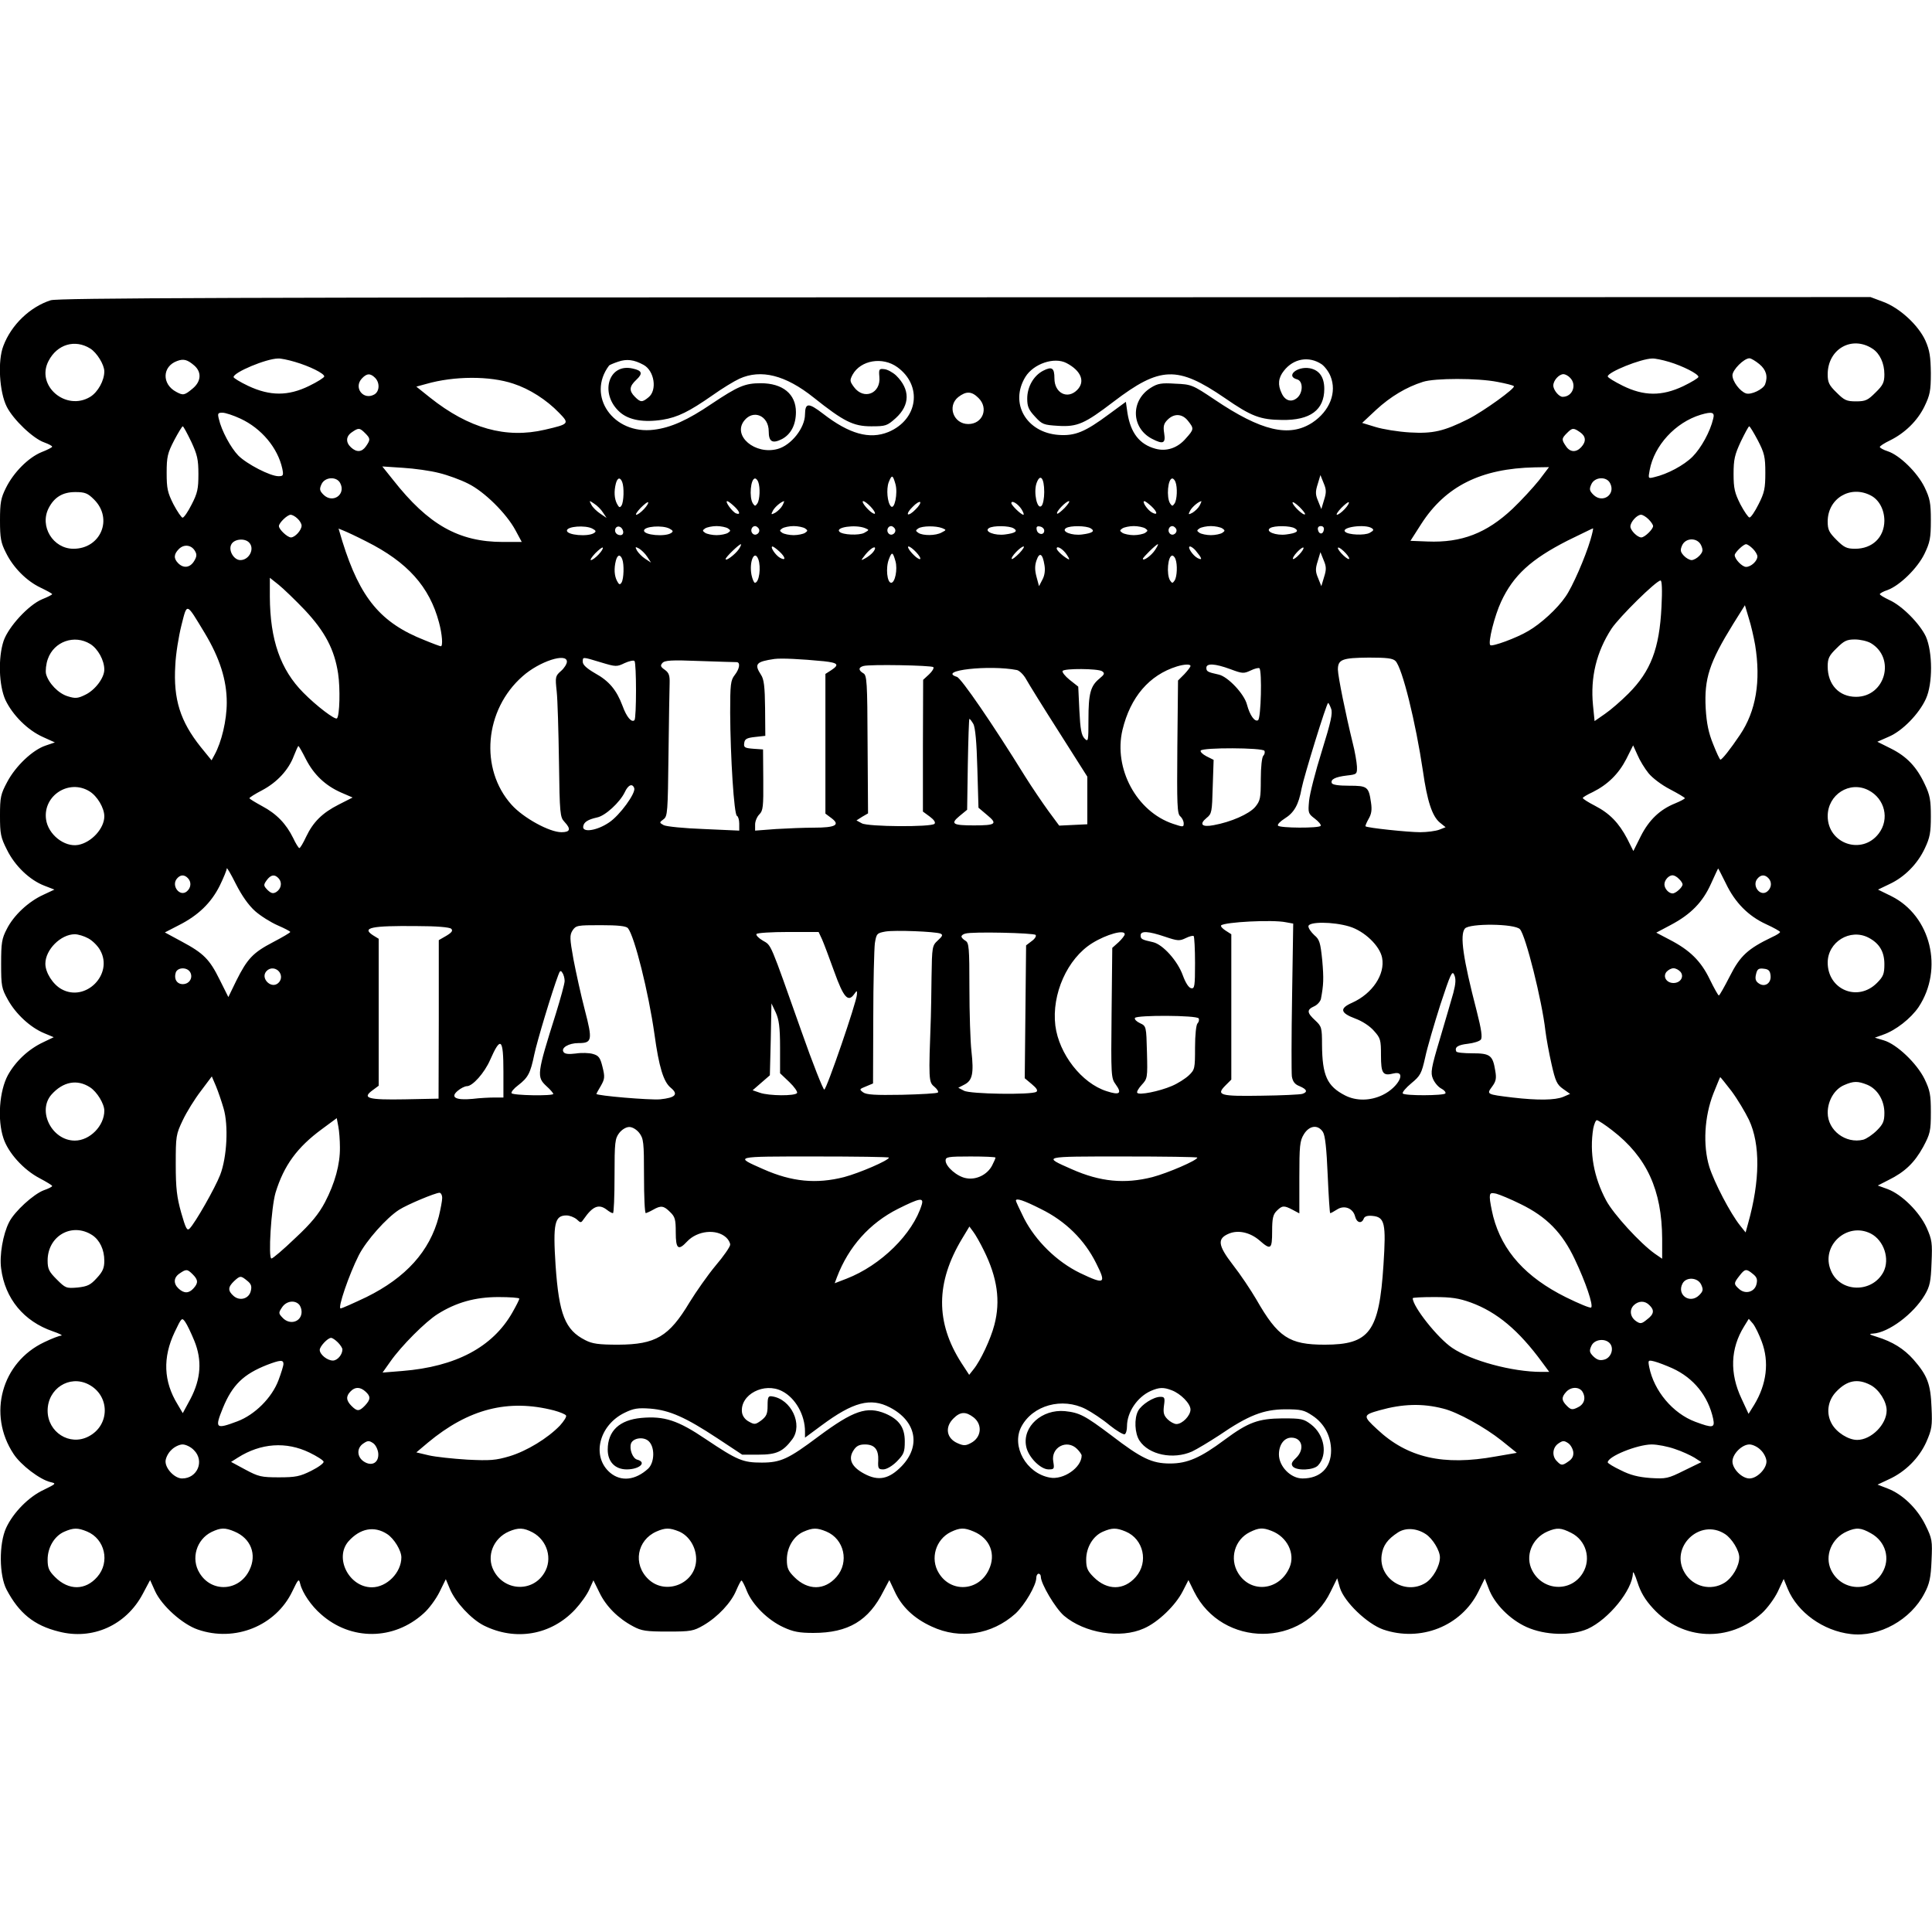 <?xml version="1.0" encoding="UTF-8" standalone="yes"?>
<svg version="1.0" xmlns="http://www.w3.org/2000/svg" width="100mm" height="100mm" viewBox="0 0 852 590" preserveAspectRatio="xMidYMid meet">
  <g transform="translate(0,590) scale(0.1,-0.1)" fill="#000000" stroke="none">
    <path d="M224 5886 c-91 -29 -174 -108 -209 -201 -26 -66 -18 -204 15 -269 29
-57 116 -140 165 -157 19 -7 35 -15 35 -19 0 -3 -21 -14 -47 -24 -58 -24 -123
-89 -157 -158 -22 -44 -26 -65 -26 -143 0 -78 4 -99 26 -142 32 -66 92 -126
154 -155 27 -13 49 -25 50 -28 0 -3 -20 -13 -45 -23 -59 -25 -147 -120 -169
-183 -25 -75 -21 -197 8 -261 32 -67 98 -133 165 -163 l53 -24 -41 -14 c-57
-19 -132 -90 -169 -160 -29 -54 -32 -68 -32 -149 0 -80 3 -96 31 -151 35 -71
100 -133 165 -158 l44 -17 -49 -23 c-66 -30 -131 -91 -161 -151 -22 -42 -25
-61 -25 -153 0 -98 2 -109 30 -159 35 -63 99 -122 159 -147 l43 -18 -46 -22
c-66 -31 -122 -84 -156 -145 -38 -70 -47 -197 -20 -278 21 -65 89 -140 160
-177 30 -16 55 -31 55 -34 0 -4 -17 -12 -37 -19 -45 -17 -129 -93 -153 -141
-27 -53 -43 -146 -35 -204 17 -133 100 -233 228 -277 29 -10 45 -18 37 -19 -8
0 -42 -13 -75 -29 -188 -89 -251 -318 -135 -493 32 -49 116 -113 163 -124 26
-6 25 -7 -30 -34 -67 -31 -135 -101 -166 -168 -32 -70 -31 -209 2 -272 55
-104 121 -158 230 -185 149 -39 297 28 370 165 l33 62 22 -49 c30 -65 121
-146 188 -169 164 -57 344 16 417 168 27 56 29 58 35 33 10 -40 49 -97 92
-134 132 -117 321 -115 452 4 23 20 54 62 70 94 l28 57 18 -43 c24 -58 94
-133 149 -161 140 -70 297 -43 403 70 25 27 53 66 63 89 l18 40 27 -55 c29
-60 82 -113 148 -148 37 -20 57 -23 153 -23 102 0 113 2 158 28 63 37 122 100
144 154 10 23 20 43 23 43 3 0 14 -21 24 -47 25 -61 93 -128 161 -159 43 -20
70 -25 132 -25 154 0 244 54 309 184 l26 49 23 -49 c31 -68 85 -120 164 -156
124 -58 265 -36 369 57 41 38 92 125 92 158 0 10 5 18 10 18 6 0 10 -6 10 -13
0 -31 64 -139 102 -172 91 -77 249 -103 353 -56 62 27 139 101 171 164 l25 49
25 -51 c124 -248 483 -248 602 0 l29 59 12 -42 c19 -62 120 -159 191 -184 164
-56 343 14 419 166 l29 59 17 -44 c25 -68 94 -137 167 -170 82 -37 197 -40
270 -8 92 42 197 171 199 245 0 13 9 -5 20 -39 14 -44 33 -77 69 -116 130
-142 336 -151 480 -21 24 22 55 64 70 95 l26 56 18 -44 c43 -103 156 -185 278
-199 125 -15 265 63 325 180 22 41 28 69 31 144 4 88 3 96 -27 157 -36 73
-101 136 -167 161 l-44 17 49 23 c73 33 134 94 166 165 24 55 27 70 23 152 -4
104 -18 141 -80 212 -42 47 -91 78 -162 100 -33 10 -36 13 -16 14 68 4 178 86
228 170 23 39 27 60 30 142 4 89 2 102 -22 156 -32 69 -108 145 -171 169 l-44
16 47 24 c73 36 115 77 153 146 31 58 34 70 34 153 0 79 -4 97 -28 147 -34 69
-122 153 -179 170 l-40 12 36 13 c56 19 123 72 157 122 111 168 54 402 -120
489 l-59 29 50 24 c67 31 124 89 156 157 23 48 27 71 27 142 0 71 -4 94 -26
140 -36 78 -80 124 -150 159 l-60 30 50 22 c60 25 134 101 164 167 31 67 30
207 0 275 -27 57 -105 136 -161 161 -23 11 -42 22 -42 26 0 3 15 12 34 18 54
20 132 96 163 160 24 50 28 69 28 147 0 78 -4 97 -28 147 -32 65 -110 141
-162 158 -19 6 -35 15 -35 19 0 4 20 17 45 29 65 32 121 86 152 150 24 50 28
68 28 147 -1 72 -5 100 -24 143 -31 68 -113 144 -186 171 l-56 21 -3992 -1
c-3221 0 -4000 -3 -4033 -13z m174 -213 c29 -18 62 -71 62 -101 0 -40 -28 -91
-62 -112 -107 -65 -241 49 -184 158 38 74 117 97 184 55z m7860 -1 c32 -21 52
-64 52 -113 0 -35 -6 -48 -39 -80 -34 -34 -44 -39 -86 -39 -42 0 -52 5 -86 39
-33 32 -39 45 -39 80 0 112 107 173 198 113z m-7400 -75 c32 -29 29 -70 -9
-101 -35 -29 -41 -31 -72 -14 -64 34 -62 112 4 136 29 11 46 6 77 -21z m443
17 c65 -19 129 -51 129 -64 0 -5 -30 -24 -67 -42 -92 -45 -172 -45 -268 0 -36
17 -65 35 -65 39 0 21 143 81 196 82 11 1 45 -6 75 -15z m1537 -13 c48 -26 61
-112 22 -143 -28 -23 -35 -23 -60 2 -27 27 -25 46 6 75 30 28 26 41 -17 50
-107 24 -146 -113 -55 -193 40 -35 105 -46 188 -33 67 11 117 36 219 107 42
30 96 63 120 74 95 43 203 16 327 -83 133 -106 175 -127 254 -127 64 0 70 2
108 36 64 58 64 127 2 188 -15 14 -39 27 -52 28 -23 3 -25 0 -22 -34 7 -73
-68 -104 -112 -45 -19 26 -19 30 -6 55 36 64 132 80 197 33 112 -81 92 -231
-39 -286 -83 -34 -173 -9 -289 81 -64 49 -78 48 -79 -3 0 -60 -61 -137 -121
-153 -99 -27 -200 58 -147 125 40 51 108 22 108 -47 0 -46 16 -56 59 -34 39
21 61 63 61 119 0 79 -58 127 -155 127 -70 0 -100 -13 -217 -91 -106 -72 -180
-105 -254 -114 -179 -23 -299 149 -198 283 1 2 19 10 40 17 38 13 70 9 112
-14z m2990 3 c13 -9 31 -32 39 -52 30 -72 -3 -155 -80 -206 -102 -66 -225 -37
-431 102 -97 65 -102 67 -173 70 -61 4 -78 1 -108 -18 -90 -56 -87 -177 5
-225 50 -26 61 -20 54 24 -5 31 -2 43 15 60 29 29 65 27 90 -5 27 -34 27 -37
-10 -78 -36 -42 -85 -58 -133 -45 -71 19 -110 70 -124 158 l-7 49 -75 -55
c-105 -78 -149 -96 -221 -91 -143 10 -218 140 -147 256 36 58 127 89 181 61
65 -34 84 -82 47 -119 -43 -43 -100 -13 -100 51 0 47 -11 54 -50 34 -42 -22
-70 -71 -70 -123 0 -34 6 -49 34 -79 32 -35 38 -37 103 -41 84 -5 116 9 243
106 206 157 282 160 491 17 117 -81 156 -96 253 -97 124 -2 186 44 186 137 0
52 -22 83 -64 91 -56 10 -108 -35 -56 -49 27 -7 27 -58 1 -81 -25 -22 -54 -14
-69 20 -18 37 -15 68 10 99 42 54 110 66 166 29z m1533 10 c60 -18 129 -53
129 -66 0 -5 -30 -23 -67 -41 -95 -45 -174 -44 -267 2 -36 18 -66 36 -66 41 0
19 146 78 196 79 11 1 45 -6 75 -15z m398 -10 c30 -25 38 -54 25 -89 -9 -22
-61 -47 -84 -40 -27 9 -60 53 -60 80 0 24 51 75 75 75 7 0 27 -12 44 -26z
m-6105 -60 c22 -22 20 -61 -4 -74 -48 -26 -91 30 -55 70 22 24 38 25 59 4z
m5270 0 c31 -31 11 -84 -33 -84 -16 0 -41 30 -41 50 0 22 25 50 45 50 7 0 21
-7 29 -16z m-4660 -26 c71 -23 146 -71 201 -128 47 -48 46 -50 -62 -75 -171
-40 -335 5 -507 142 l-60 48 44 12 c122 35 280 36 384 1z m4339 8 c37 -7 70
-15 73 -19 9 -8 -134 -111 -201 -145 -108 -54 -156 -65 -258 -59 -51 3 -119
14 -151 24 l-59 18 62 58 c63 58 133 100 206 123 52 17 242 17 328 0z m-2288
-71 c46 -45 19 -115 -45 -115 -65 0 -94 79 -44 119 35 27 59 26 89 -4z m-3255
-91 c93 -43 165 -129 185 -221 6 -30 4 -33 -17 -33 -36 0 -139 53 -177 91 -33
34 -74 109 -86 162 -6 24 -4 27 16 27 13 0 49 -12 79 -26z m6495 -1 c-13 -56
-53 -129 -91 -167 -38 -38 -111 -77 -168 -90 -28 -7 -28 -7 -21 31 20 108 113
210 225 244 51 15 63 11 55 -18z m-6712 -100 c27 -58 32 -79 32 -144 0 -64 -4
-84 -30 -134 -16 -32 -34 -58 -40 -58 -5 1 -23 27 -40 59 -26 52 -30 69 -30
139 0 70 4 87 33 143 18 34 35 62 38 62 3 0 19 -30 37 -67z m6909 5 c29 -56
33 -73 33 -143 0 -69 -4 -88 -30 -139 -16 -32 -34 -59 -40 -58 -5 0 -23 26
-40 58 -25 50 -30 70 -30 134 0 64 5 85 32 143 18 37 34 67 37 67 3 0 20 -28
38 -62z m-6142 32 c24 -24 24 -29 4 -58 -18 -26 -41 -28 -66 -5 -24 22 -23 49
4 67 29 20 34 20 58 -4z m5358 4 c26 -18 28 -41 5 -66 -22 -24 -49 -23 -67 4
-20 29 -20 34 4 58 24 24 29 24 58 4z m-5031 -180 c37 -9 95 -30 128 -47 71
-35 168 -131 208 -205 l28 -52 -83 0 c-195 0 -329 76 -484 273 l-48 60 91 -6
c50 -3 122 -13 160 -23z m4850 -32 c-25 -31 -77 -88 -117 -126 -114 -107 -224
-150 -374 -144 l-76 3 48 75 c107 166 263 244 500 249 l63 1 -44 -58z m-2838
-17 c11 -40 -4 -114 -20 -98 -16 16 -21 76 -10 106 14 35 18 34 30 -8z m656
-35 c0 -27 -5 -54 -12 -61 -19 -19 -36 59 -22 100 16 45 34 24 34 -39z m1234
-35 l-12 -40 -14 35 c-12 28 -13 41 -2 75 l12 40 14 -35 c12 -28 13 -41 2 -75z
m-4339 75 c27 -50 -32 -92 -73 -52 -18 18 -19 25 -9 47 15 32 66 35 82 5z
m1244 4 c9 -23 7 -87 -3 -103 -7 -11 -11 -10 -20 7 -12 23 -14 55 -5 90 7 26
19 29 28 6z m600 0 c9 -24 7 -77 -4 -94 -9 -13 -11 -13 -20 0 -17 27 -10 110
10 110 4 0 11 -7 14 -16z m1840 0 c9 -24 7 -77 -4 -94 -9 -13 -11 -13 -20 0
-17 27 -10 110 10 110 4 0 11 -7 14 -16z m1916 -4 c27 -50 -32 -92 -73 -52
-18 18 -19 25 -9 47 15 32 66 35 82 5z m-6685 -73 c85 -85 29 -217 -91 -217
-90 0 -151 99 -109 180 25 48 62 70 117 70 43 0 55 -5 83 -33z m7835 18 c37
-19 60 -63 60 -112 -1 -73 -53 -123 -129 -123 -37 0 -49 6 -82 39 -33 33 -39
45 -39 81 0 102 100 162 190 115z m-5591 -75 l16 -24 -28 19 c-15 10 -33 27
-39 39 -11 20 -10 20 12 5 13 -8 31 -26 39 -39z m181 15 c-13 -14 -28 -25 -34
-25 -5 0 3 13 19 30 16 16 31 28 33 25 3 -3 -5 -16 -18 -30z m397 13 c26 -24
30 -40 9 -32 -16 6 -51 54 -39 54 4 0 17 -10 30 -22z m213 2 c-6 -11 -20 -24
-31 -31 -19 -10 -20 -9 -10 10 9 16 36 39 49 41 1 0 -2 -9 -8 -20z m390 -5
c25 -27 25 -41 0 -22 -23 19 -43 47 -33 47 5 0 20 -11 33 -25z m197 -12 c-14
-15 -29 -24 -33 -21 -3 4 6 19 21 33 14 15 29 24 33 21 3 -4 -6 -19 -21 -33z
m468 1 c8 -13 12 -24 8 -24 -10 0 -53 42 -53 51 0 15 29 -2 45 -27z m190 6
c-16 -16 -31 -28 -33 -25 -7 7 39 55 52 55 5 0 -3 -13 -19 -30z m382 8 c28
-26 30 -43 3 -28 -20 11 -46 50 -33 50 3 0 17 -10 30 -22z m213 2 c-6 -11 -20
-24 -31 -31 -19 -10 -20 -9 -10 10 9 16 36 39 49 41 1 0 -2 -9 -8 -20z m465
-38 c-7 -7 -55 39 -55 52 0 5 13 -3 30 -19 16 -16 28 -31 25 -33z m175 23
c-13 -14 -28 -25 -34 -25 -5 0 3 13 19 30 16 16 31 28 33 25 3 -3 -5 -16 -18
-30z m-4618 -42 c10 -9 18 -23 18 -31 0 -20 -29 -52 -47 -52 -15 0 -53 35 -53
50 0 14 37 50 52 50 6 0 20 -7 30 -17z m5958 -3 c11 -11 20 -24 20 -30 0 -14
-37 -50 -52 -50 -17 0 -48 31 -48 48 0 20 29 52 47 52 7 0 22 -9 33 -20z
m-4658 -41 c17 -9 18 -13 7 -20 -27 -17 -119 -9 -119 11 0 19 81 25 112 9z
m136 -12 c2 -10 -3 -17 -12 -17 -18 0 -29 16 -21 31 9 14 29 6 33 -14z m204
12 c17 -9 18 -13 7 -20 -27 -17 -119 -9 -119 11 0 19 81 25 112 9z m258 1 c13
-9 13 -11 0 -20 -8 -5 -31 -10 -50 -10 -19 0 -42 5 -50 10 -13 9 -13 11 0 20
8 5 31 10 50 10 19 0 42 -5 50 -10z m136 -1 c10 -17 -13 -36 -27 -22 -12 12
-4 33 11 33 5 0 12 -5 16 -11z m204 1 c13 -9 13 -11 0 -20 -8 -5 -31 -10 -50
-10 -19 0 -42 5 -50 10 -13 9 -13 11 0 20 8 5 31 10 50 10 19 0 42 -5 50 -10z
m265 1 c19 -8 19 -8 -4 -21 -23 -12 -95 -9 -109 5 -20 20 70 33 113 16z m131
-2 c10 -17 -13 -36 -27 -22 -12 12 -4 33 11 33 5 0 12 -5 16 -11z m209 2 c19
-8 19 -8 -2 -19 -26 -15 -83 -15 -103 -2 -13 9 -13 11 0 20 18 11 76 12 105 1z
m315 -1 c20 -12 9 -21 -38 -27 -45 -6 -94 13 -71 28 18 12 90 11 109 -1z m135
-10 c0 -22 -29 -18 -33 3 -3 14 1 18 15 15 10 -2 18 -10 18 -18z m205 10 c20
-12 9 -21 -38 -27 -45 -6 -94 13 -71 28 18 12 90 11 109 -1z m240 0 c13 -9 13
-11 0 -20 -8 -5 -31 -10 -50 -10 -19 0 -42 5 -50 10 -13 9 -13 11 0 20 8 5 31
10 50 10 19 0 42 -5 50 -10z m136 -1 c10 -17 -13 -36 -27 -22 -12 12 -4 33 11
33 5 0 12 -5 16 -11z m204 1 c13 -9 13 -11 0 -20 -8 -5 -31 -10 -50 -10 -19 0
-42 5 -50 10 -13 9 -13 11 0 20 8 5 31 10 50 10 19 0 42 -5 50 -10z m320 0
c20 -12 9 -21 -38 -27 -45 -6 -94 13 -71 28 18 12 90 11 109 -1z m128 -7 c-4
-22 -22 -20 -26 1 -2 10 3 16 13 16 10 0 15 -7 13 -17z m211 8 c11 -7 9 -11
-9 -21 -22 -12 -95 -9 -108 5 -20 20 87 35 117 16z m-4433 -59 c181 -91 278
-199 320 -357 14 -52 18 -105 8 -105 -3 0 -36 12 -72 27 -193 76 -284 185
-362 435 l-17 57 22 -9 c13 -5 58 -26 101 -48z m5398 8 c-23 -78 -80 -209
-110 -251 -35 -52 -109 -120 -165 -152 -50 -30 -159 -70 -167 -62 -11 11 19
130 48 192 54 116 132 187 293 269 60 29 110 54 112 54 2 0 -3 -23 -11 -50z
m-5916 -12 c27 -27 1 -78 -38 -78 -29 0 -54 43 -40 69 12 24 58 29 78 9z
m6404 -13 c9 -21 8 -28 -7 -45 -10 -11 -26 -20 -35 -20 -9 0 -25 9 -35 20 -15
17 -16 24 -7 45 16 35 68 35 84 0z m-6641 -27 c8 -14 6 -25 -6 -44 -18 -28
-46 -31 -69 -8 -21 21 -20 40 3 63 23 23 57 18 72 -11z m2397 10 c-16 -23 -58
-55 -58 -43 0 8 59 65 67 65 3 0 -1 -10 -9 -22z m1836 -3 c-16 -25 -54 -52
-54 -39 0 6 59 64 66 64 3 0 -3 -11 -12 -25z m2636 5 c11 -11 20 -26 20 -34 0
-20 -28 -46 -50 -46 -17 0 -50 34 -50 52 0 11 38 48 50 48 6 0 19 -9 30 -20z
m-5090 -25 c-13 -14 -28 -25 -34 -25 -5 0 3 13 19 30 16 16 31 28 33 25 3 -3
-5 -16 -18 -30z m214 -10 l17 -26 -26 17 c-14 9 -30 26 -36 36 -9 17 -8 18 9
9 10 -6 27 -22 36 -36z m583 23 c28 -26 30 -43 3 -28 -20 11 -46 50 -33 50 3
0 17 -10 30 -22z m413 -3 c-7 -9 -23 -21 -34 -27 -20 -11 -20 -10 -6 8 19 26
43 45 48 39 3 -2 -1 -12 -8 -20z m190 0 c25 -27 25 -41 0 -22 -23 19 -43 47
-33 47 5 0 20 -11 33 -25z m455 -5 c-16 -16 -31 -28 -33 -25 -7 7 39 55 52 55
5 0 -3 -13 -19 -30z m210 -7 c12 -18 13 -23 4 -18 -23 13 -49 38 -49 46 0 15
29 -3 45 -28z m567 20 c29 -35 33 -46 9 -34 -22 12 -47 51 -33 51 5 0 16 -8
24 -17z m458 -18 c-13 -14 -26 -23 -28 -20 -3 3 5 16 18 30 13 14 26 23 28 20
3 -3 -5 -16 -18 -30z m220 -18 c0 -6 -11 0 -25 13 -14 13 -25 28 -25 33 0 6
11 0 25 -13 14 -13 25 -28 25 -33z m-2001 -12 c10 -36 -2 -95 -19 -95 -18 0
-25 66 -10 104 13 34 17 33 29 -9z m657 -17 c4 -22 1 -46 -9 -64 l-15 -29 -11
41 c-8 30 -8 50 0 73 13 38 27 30 35 -21z m1233 -53 l-12 -40 -14 35 c-12 28
-13 41 -2 75 l12 40 14 -35 c12 -28 13 -41 2 -75z m-3095 79 c9 -23 7 -87 -3
-103 -7 -11 -11 -10 -20 7 -12 23 -14 55 -5 90 7 26 19 29 28 6z m600 0 c13
-35 4 -104 -15 -104 -4 0 -11 16 -15 35 -11 58 13 113 30 69z m1840 0 c9 -24
7 -77 -4 -94 -9 -13 -11 -13 -20 0 -17 27 -10 110 10 110 4 0 11 -7 14 -16z
m-3840 -224 c90 -96 131 -175 147 -280 10 -66 7 -186 -5 -198 -8 -8 -91 55
-149 114 -100 101 -146 232 -147 422 l0 84 39 -31 c21 -17 73 -67 115 -111z
m5983 13 c-9 -183 -47 -283 -146 -382 -32 -32 -78 -72 -103 -89 l-46 -32 -7
70 c-12 123 15 235 82 338 35 52 197 212 216 212 6 0 8 -42 4 -117z m-6424
-115 c66 -110 97 -207 97 -306 0 -79 -23 -175 -54 -231 l-13 -24 -48 59 c-90
113 -121 210 -112 359 2 50 15 129 27 177 26 102 20 103 103 -34z m6837 -52
c26 -160 4 -292 -67 -397 -43 -64 -79 -109 -86 -109 -3 0 -17 30 -32 68 -20
49 -29 91 -33 158 -7 132 16 202 121 372 l52 83 17 -57 c10 -31 22 -84 28
-118z m-7342 4 c34 -21 62 -72 62 -113 0 -36 -40 -90 -84 -111 -32 -16 -44
-17 -76 -7 -42 12 -86 58 -97 99 -3 14 0 44 8 66 27 77 117 109 187 66z m7852
4 c111 -66 64 -237 -65 -237 -75 0 -125 54 -125 134 0 35 6 48 39 80 33 33 45
39 81 39 23 0 54 -7 70 -16z m-5750 -82 c0 -10 -12 -29 -26 -41 -25 -22 -26
-26 -19 -90 4 -36 8 -176 10 -310 3 -230 5 -245 24 -265 30 -32 26 -46 -13
-46 -53 0 -168 63 -220 121 -142 158 -120 419 49 567 73 65 195 105 195 64z
m150 -3 c66 -20 70 -20 105 -3 20 9 39 13 43 9 9 -9 9 -251 0 -261 -13 -12
-35 14 -53 64 -26 69 -59 109 -121 143 -36 21 -54 37 -54 50 0 23 -3 23 80 -2z
m983 5 c63 -7 70 -15 32 -40 l-25 -16 0 -308 0 -308 28 -21 c38 -29 16 -41
-79 -41 -42 0 -117 -3 -167 -6 l-92 -7 0 27 c0 14 8 34 19 45 16 16 18 34 17
152 l-1 134 -43 3 c-38 3 -43 6 -40 25 2 18 11 23 48 27 l45 5 -1 122 c-1 95
-5 128 -18 147 -31 48 -22 58 59 70 31 4 115 0 218 -10z m2521 1 c30 -30 89
-270 121 -485 19 -134 41 -199 74 -227 l26 -21 -28 -11 c-16 -6 -54 -11 -84
-11 -53 0 -234 19 -241 26 -2 1 4 16 13 32 13 22 16 40 11 73 -10 70 -16 74
-97 74 -46 0 -74 4 -76 12 -6 16 16 27 67 33 44 5 45 6 44 40 -1 19 -9 67 -19
105 -31 127 -64 289 -65 322 0 45 19 52 137 53 79 0 105 -3 117 -15z m-2906
-5 c18 0 14 -29 -8 -57 -18 -23 -20 -41 -20 -167 1 -193 17 -450 30 -454 5 -2
10 -17 10 -34 l0 -31 -156 7 c-86 3 -165 11 -177 17 -20 11 -20 12 -1 26 18
13 19 31 22 286 2 150 4 291 5 314 1 34 -3 46 -21 59 -19 13 -21 19 -11 30 10
12 39 14 164 9 83 -3 157 -5 163 -5z m868 -22 c4 -4 -5 -19 -19 -32 l-26 -24
-1 -290 0 -291 30 -22 c19 -14 27 -26 21 -32 -15 -15 -292 -13 -320 2 l-24 13
25 16 26 15 -2 304 c-1 277 -3 306 -19 314 -22 13 -22 26 1 32 27 8 299 3 308
-5z m1134 5 c0 -4 -12 -20 -27 -36 l-28 -28 -3 -293 c-2 -254 -1 -295 13 -306
8 -7 15 -21 15 -31 0 -17 -2 -17 -47 -2 -161 54 -263 244 -223 414 35 145 118
242 240 280 33 10 60 11 60 2z m176 -14 c53 -20 59 -20 89 -6 18 9 36 13 39
10 12 -12 7 -221 -6 -229 -14 -9 -36 20 -49 69 -12 47 -84 123 -124 132 -50
11 -55 14 -55 30 0 21 38 19 106 -6z m-941 -4 c11 -3 29 -20 40 -40 11 -20 76
-125 145 -233 l125 -197 0 -105 0 -105 -62 -3 -62 -3 -48 65 c-26 36 -73 105
-103 153 -143 231 -281 432 -300 438 -89 28 143 54 265 30z m375 -5 c13 -9 11
-14 -12 -33 -39 -32 -48 -66 -48 -180 0 -96 -1 -100 -17 -84 -14 14 -19 41
-23 123 l-5 106 -38 30 c-20 16 -34 34 -31 39 7 12 155 11 174 -1z m1010 -165
c8 -20 -1 -59 -41 -188 -28 -89 -53 -187 -56 -218 -5 -54 -4 -57 25 -79 17
-13 29 -27 26 -32 -7 -11 -181 -10 -188 1 -4 5 10 19 29 31 42 26 62 61 75
133 10 52 110 377 117 377 2 0 8 -11 13 -25z m-1578 -67 c9 -15 15 -82 18
-197 l5 -173 39 -33 c46 -38 38 -45 -59 -45 -94 0 -105 7 -64 41 l34 28 3 200
c2 111 5 201 7 201 2 0 10 -10 17 -22z m-2943 -156 c35 -68 85 -116 155 -147
l51 -22 -61 -31 c-73 -37 -113 -77 -144 -142 -13 -28 -26 -50 -30 -50 -3 0
-16 20 -27 44 -31 63 -73 107 -137 141 -31 17 -56 32 -56 35 0 3 25 19 56 35
66 35 117 90 140 152 9 23 18 43 20 43 2 0 17 -26 33 -58z m5921 -62 c17 -21
58 -52 95 -71 36 -19 65 -36 65 -39 0 -3 -19 -13 -43 -23 -67 -27 -115 -73
-151 -144 l-33 -66 -27 54 c-37 70 -77 112 -143 146 -29 15 -53 30 -53 34 0 3
20 15 44 26 66 33 114 80 148 146 l30 60 19 -42 c10 -24 32 -60 49 -81z
m-1694 99 c3 -6 1 -16 -5 -22 -6 -6 -11 -49 -11 -103 0 -84 -2 -95 -25 -123
-27 -31 -106 -66 -183 -80 -52 -10 -65 4 -31 32 23 18 24 27 27 137 l4 119
-32 16 c-17 9 -28 20 -25 25 9 14 272 13 281 -1z m-2779 -165 c7 -22 -64 -120
-111 -151 -54 -37 -120 -46 -114 -17 3 19 21 30 61 39 36 7 100 66 122 111 15
33 34 41 42 18z m-2402 -14 c34 -21 65 -73 65 -110 0 -53 -56 -115 -115 -126
-61 -11 -133 46 -142 113 -14 105 102 179 192 123z m7845 5 c72 -37 94 -127
45 -191 -74 -97 -225 -45 -225 77 0 95 97 157 180 114z m-7115 -533 c25 -22
70 -50 100 -63 30 -13 55 -26 55 -29 0 -3 -34 -23 -76 -45 -88 -46 -113 -72
-162 -170 l-35 -72 -38 76 c-45 91 -71 117 -168 169 l-74 40 62 32 c85 43 142
98 180 174 17 35 31 69 31 76 0 7 18 -24 40 -68 27 -53 56 -94 85 -120z m6486
122 c40 -84 99 -144 178 -180 33 -15 61 -31 61 -34 0 -4 -16 -14 -36 -23 -106
-51 -140 -82 -185 -171 -24 -47 -46 -86 -49 -86 -3 0 -21 32 -40 71 -39 81
-88 129 -177 175 l-59 31 64 34 c89 47 141 101 177 181 17 37 31 68 32 68 1 0
16 -30 34 -66z m-6783 24 c17 -17 15 -43 -4 -59 -31 -26 -70 25 -44 56 15 18
32 19 48 3z m402 -3 c15 -18 10 -45 -12 -59 -14 -8 -22 -6 -38 9 -18 19 -19
22 -4 43 18 25 36 28 54 7z m6174 -1 c9 -8 16 -19 16 -24 0 -13 -30 -40 -44
-40 -17 0 -36 21 -36 40 0 19 19 40 36 40 7 0 20 -7 28 -16z m394 4 c17 -17
15 -43 -4 -59 -31 -26 -70 25 -44 56 15 18 32 19 48 3z m-2128 -195 l33 -6 -5
-321 c-3 -177 -3 -335 -1 -353 4 -23 13 -35 34 -43 33 -14 37 -26 12 -34 -10
-3 -91 -7 -180 -8 -182 -3 -202 2 -159 45 l26 26 0 320 0 321 -25 16 c-14 9
-23 19 -20 23 16 15 227 26 285 14z m281 -19 c66 -20 134 -85 144 -138 14 -73
-43 -158 -132 -198 -57 -25 -53 -45 14 -70 30 -11 64 -33 82 -54 29 -32 31
-40 31 -108 0 -80 8 -92 55 -80 61 15 23 -61 -48 -95 -54 -26 -116 -27 -165
-2 -80 41 -101 88 -102 224 0 75 -2 81 -30 107 -37 34 -38 47 -5 62 14 6 27
21 30 32 12 63 13 90 6 171 -8 78 -12 92 -35 111 -14 13 -26 30 -26 39 0 21
108 21 181 -1z m-3961 -10 c8 -8 3 -16 -22 -31 l-33 -19 0 -350 -1 -349 -148
-3 c-164 -3 -191 5 -143 40 l27 20 0 324 0 324 -26 16 c-50 33 -6 42 193 40
89 0 146 -5 153 -12z m779 3 c29 -35 91 -283 117 -467 20 -146 40 -211 72
-237 35 -29 21 -44 -47 -51 -45 -4 -281 16 -281 24 0 1 9 18 20 36 17 30 18
39 7 83 -10 41 -17 50 -42 57 -16 5 -51 6 -76 2 -32 -4 -49 -2 -54 7 -12 18
23 39 66 39 60 0 63 12 28 146 -17 65 -39 166 -50 223 -17 94 -17 107 -4 128
15 22 21 23 124 23 78 0 112 -4 120 -13z m3934 -5 c25 -27 97 -314 112 -447 4
-33 16 -99 27 -147 17 -76 24 -91 51 -110 l31 -22 -30 -13 c-36 -15 -113 -16
-224 -3 -115 14 -115 14 -90 48 17 23 20 36 14 70 -11 68 -22 77 -101 77 -37
0 -69 3 -71 8 -8 19 7 29 51 34 26 3 51 11 57 18 8 9 3 45 -18 127 -60 231
-75 335 -52 363 20 24 221 22 243 -3z m-2556 -19 c12 -5 10 -11 -11 -30 -25
-23 -26 -27 -28 -161 -1 -75 -2 -155 -3 -177 -10 -275 -10 -287 15 -307 12
-10 20 -22 16 -26 -4 -4 -76 -8 -159 -10 -118 -2 -156 0 -171 11 -17 13 -17
14 13 26 l31 13 1 287 c0 157 4 306 7 331 7 43 9 45 47 52 43 7 217 0 242 -9z
m-522 -25 c8 -18 32 -82 54 -143 41 -114 61 -137 88 -99 12 17 13 17 12 -2 -2
-35 -134 -419 -144 -419 -5 0 -51 115 -100 255 -142 401 -132 379 -171 402
-19 11 -31 24 -28 29 3 5 66 9 140 9 l134 0 15 -32z m942 19 c4 -5 -3 -17 -17
-27 l-25 -19 -3 -293 -3 -293 31 -26 c22 -18 28 -29 20 -34 -22 -14 -293 -10
-319 5 l-25 13 27 14 c35 18 42 48 31 147 -5 44 -9 170 -9 279 0 178 -2 199
-17 208 -10 6 -18 14 -18 19 0 5 8 11 18 13 28 9 300 3 309 -6z m393 3 c0 -5
-12 -21 -27 -35 l-28 -25 -3 -287 c-3 -278 -2 -288 18 -315 29 -40 18 -49 -40
-30 -110 35 -210 164 -226 289 -17 139 53 296 163 364 63 39 143 61 143 39z
m178 -11 c56 -19 64 -19 91 -6 16 8 32 12 35 9 3 -3 6 -57 6 -119 0 -103 -2
-114 -17 -111 -11 2 -25 24 -37 57 -23 64 -88 136 -131 146 -50 11 -55 14 -55
30 0 21 34 19 108 -6z m-4749 -7 c19 -10 43 -34 53 -53 59 -106 -65 -230 -171
-171 -38 21 -71 73 -71 112 0 62 68 130 130 130 14 0 41 -8 59 -18z m7851 3
c48 -25 70 -62 70 -117 0 -43 -5 -55 -33 -83 -85 -85 -217 -29 -217 90 0 91
99 152 180 110z m-7401 -153 c13 -24 -4 -52 -33 -52 -26 0 -40 23 -31 51 8 24
51 25 64 1z m389 6 c18 -18 14 -46 -8 -58 -28 -15 -65 22 -50 50 12 22 40 26
58 8z m6183 -4 c17 -21 0 -49 -31 -49 -31 0 -48 28 -31 49 8 9 21 16 31 16 10
0 23 -7 31 -16z m397 -16 c4 -34 -26 -54 -53 -34 -13 9 -16 20 -11 40 5 22 11
27 34 24 21 -2 28 -9 30 -30z m-5318 -24 c0 -12 -18 -77 -39 -145 -84 -266
-85 -278 -41 -319 17 -15 30 -31 30 -34 0 -10 -178 -7 -184 3 -3 5 10 21 29
35 44 34 54 53 71 135 12 58 79 280 106 351 7 20 11 22 18 10 6 -8 10 -25 10
-36z m3919 -53 c-9 -31 -35 -122 -59 -202 -39 -130 -42 -150 -31 -176 7 -17
23 -36 36 -43 14 -7 22 -17 19 -22 -7 -10 -181 -11 -188 0 -3 5 14 25 38 45
40 33 45 43 61 114 9 43 40 148 67 233 45 136 52 152 61 131 8 -17 7 -38 -4
-80z m-2969 -240 l0 -114 41 -39 c22 -21 37 -43 34 -48 -8 -14 -124 -13 -164
1 l-32 11 38 33 38 33 4 158 3 159 19 -40 c14 -31 19 -64 19 -154z m1846 128
c3 -6 1 -16 -5 -22 -6 -6 -11 -50 -11 -107 0 -92 -1 -97 -27 -122 -16 -15 -49
-36 -75 -47 -56 -24 -146 -42 -153 -30 -3 4 6 20 20 35 25 27 26 31 23 143 -3
115 -3 116 -31 129 -15 7 -25 17 -22 23 9 13 272 12 281 -2z m-3066 -235 l0
-114 -39 0 c-21 0 -65 -2 -97 -6 -75 -7 -100 7 -65 36 13 11 31 20 40 20 25 0
77 58 102 115 47 107 59 97 59 -51z m-1234 -162 c22 -75 15 -215 -15 -293 -22
-57 -110 -212 -135 -237 -11 -11 -17 0 -37 70 -19 68 -24 107 -24 213 0 125 1
132 31 195 17 36 53 94 80 129 l48 64 18 -42 c10 -24 25 -68 34 -99z m6650 76
c26 -35 60 -92 77 -127 50 -107 49 -267 -4 -456 l-11 -40 -24 30 c-44 55 -114
190 -136 259 -29 95 -22 222 18 324 16 39 29 72 30 72 1 0 24 -28 50 -62z
m-7239 17 c31 -20 63 -73 63 -103 0 -67 -64 -132 -130 -132 -101 0 -167 130
-103 203 51 57 113 69 170 32z m7838 11 c45 -19 75 -69 75 -124 0 -37 -6 -50
-33 -77 -19 -19 -46 -37 -60 -41 -78 -19 -157 41 -157 119 0 53 30 104 73 122
41 18 60 18 102 1z m-6736 -276 c1 -74 -22 -158 -66 -242 -27 -51 -60 -92
-131 -158 -52 -50 -99 -90 -105 -90 -15 0 -1 225 18 290 37 121 96 201 205
281 l65 48 7 -37 c4 -20 7 -62 7 -92z m5611 75 c152 -117 219 -263 220 -478
l0 -88 -32 22 c-65 46 -183 175 -215 235 -55 103 -74 211 -57 317 4 20 11 37
16 37 5 0 36 -20 68 -45z m-4291 -11 c19 -25 21 -40 21 -190 0 -90 3 -164 8
-164 4 1 18 7 32 15 35 20 47 18 75 -10 22 -21 25 -33 25 -90 0 -73 11 -82 50
-40 45 48 129 57 172 18 10 -9 18 -23 18 -32 0 -9 -29 -51 -64 -92 -35 -42
-86 -115 -115 -162 -91 -152 -150 -186 -314 -187 -88 0 -115 4 -146 20 -89 45
-116 113 -131 330 -12 185 -4 220 48 220 14 0 34 -8 45 -17 18 -17 19 -17 32
2 39 56 66 67 101 40 10 -8 22 -15 27 -15 4 0 7 74 7 164 0 150 2 165 21 190
12 15 30 26 44 26 14 0 32 -11 44 -26z m3015 4 c10 -16 16 -73 21 -190 4 -93
9 -168 11 -168 3 0 16 7 30 16 32 21 71 6 80 -31 7 -28 29 -33 38 -9 4 10 16
14 38 12 55 -5 61 -32 49 -216 -19 -295 -61 -352 -259 -352 -157 0 -206 32
-302 200 -24 41 -70 110 -103 152 -67 87 -70 116 -17 138 41 17 93 5 134 -30
50 -44 56 -40 56 40 0 57 4 74 20 90 24 24 32 25 70 5 l30 -16 0 158 c0 140 2
162 20 191 24 39 62 44 84 10z m-1914 -113 c0 -12 -130 -68 -198 -86 -122 -31
-230 -21 -356 35 -129 57 -134 56 227 56 180 0 327 -2 327 -5z m470 0 c0 -4
-7 -19 -15 -35 -21 -40 -69 -64 -113 -56 -40 6 -92 51 -92 78 0 16 10 18 110
18 61 0 110 -2 110 -5z m890 0 c0 -12 -130 -68 -198 -86 -122 -31 -230 -21
-356 35 -129 57 -134 56 227 56 180 0 327 -2 327 -5z m-3330 -178 c0 -12 -7
-49 -15 -82 -40 -153 -145 -269 -319 -355 -57 -27 -108 -50 -114 -50 -14 0 37
149 80 234 33 65 122 165 178 201 38 24 158 74 178 75 6 0 12 -10 12 -23z
m4756 -27 c115 -56 184 -127 239 -244 48 -101 82 -202 72 -212 -4 -4 -54 17
-111 45 -177 88 -281 203 -321 356 -8 33 -15 70 -15 83 0 21 3 23 28 18 15 -4
64 -24 108 -46z m-2641 -2 c-39 -129 -180 -268 -332 -327 l-52 -20 10 27 c51
134 144 238 269 301 96 48 114 51 105 19z m526 -20 c108 -53 192 -136 243
-239 46 -91 38 -95 -71 -43 -103 50 -196 142 -247 241 -20 40 -36 75 -36 78 0
13 34 2 111 -37z m-252 -183 c59 -119 74 -222 46 -328 -16 -62 -61 -158 -92
-196 l-19 -24 -34 52 c-115 179 -114 355 3 549 l32 53 17 -23 c10 -13 31 -50
47 -83z m-3932 68 c33 -22 53 -64 53 -113 0 -32 -7 -48 -33 -76 -28 -31 -41
-37 -85 -42 -50 -4 -53 -3 -92 36 -34 34 -40 46 -40 83 0 109 108 170 197 112z
m7843 7 c58 -30 85 -112 56 -169 -50 -95 -192 -92 -232 6 -46 109 71 216 176
163z m-7400 -180 c24 -24 25 -38 3 -62 -20 -22 -41 -23 -65 -1 -24 22 -23 49
4 67 29 20 34 20 58 -4z m6880 2 c18 -14 21 -25 16 -45 -8 -35 -49 -46 -76
-22 -25 22 -25 26 1 59 24 31 30 32 59 8z m-6640 -30 c18 -14 21 -25 16 -45
-8 -35 -49 -46 -76 -22 -26 23 -25 39 2 65 27 25 30 25 58 2z m6412 -17 c10
-22 9 -29 -9 -47 -41 -40 -100 2 -73 52 16 30 67 27 82 -5z m-5212 -62 c0 -5
-14 -32 -31 -62 -87 -152 -249 -238 -485 -257 l-87 -7 34 48 c48 69 156 177
209 210 81 51 165 75 268 75 50 0 92 -3 92 -7z m4196 -17 c115 -42 211 -122
315 -264 l31 -42 -35 0 c-128 0 -309 49 -393 106 -64 43 -174 182 -174 219 0
3 43 5 95 5 75 0 108 -5 161 -24z m-5168 -8 c7 -7 12 -21 12 -33 0 -45 -53
-61 -85 -25 -17 18 -17 21 -1 45 18 27 54 33 74 13z m5956 -4 c23 -22 20 -40
-11 -63 -23 -19 -29 -20 -47 -8 -27 18 -32 50 -11 71 21 20 49 21 69 0z
m-6417 -157 c35 -86 29 -168 -17 -256 l-34 -63 -23 39 c-62 101 -66 206 -13
318 31 65 32 66 47 45 8 -11 26 -49 40 -83z m6912 -3 c34 -90 22 -188 -33
-279 l-25 -40 -31 67 c-53 112 -49 221 11 318 l21 34 19 -22 c10 -13 27 -48
38 -78z m-6279 -4 c11 -11 20 -25 20 -31 0 -23 -22 -49 -42 -49 -25 0 -58 27
-58 47 0 15 35 53 50 53 6 0 19 -9 30 -20z m5610 -5 c19 -23 4 -64 -26 -71
-19 -5 -31 -1 -47 14 -18 18 -19 25 -9 47 13 29 61 35 82 10z m-5850 -90 c0
-8 -10 -40 -22 -72 -29 -77 -104 -152 -181 -181 -96 -36 -101 -32 -64 59 42
102 91 149 195 190 58 22 72 23 72 4z m6125 -19 c94 -43 158 -122 180 -223 8
-40 -1 -42 -79 -13 -99 37 -182 136 -203 241 -6 31 -5 32 23 25 16 -4 52 -18
79 -30z m-6985 -71 c96 -49 96 -181 0 -230 -83 -43 -180 19 -180 114 0 97 96
159 180 116z m7859 -3 c38 -20 71 -73 71 -112 0 -62 -68 -130 -130 -130 -39 0
-91 33 -112 71 -26 46 -18 102 19 141 48 51 95 60 152 30z m-6637 -29 c23 -21
23 -34 -2 -61 -26 -27 -35 -27 -60 -2 -24 24 -25 43 -4 64 20 21 43 20 66 -1z
m1837 2 c59 -30 101 -105 101 -178 l0 -27 73 54 c139 103 216 124 302 79 115
-60 137 -169 52 -258 -56 -58 -103 -68 -166 -34 -56 30 -72 65 -47 103 12 19
25 26 50 26 43 0 61 -22 59 -71 -2 -35 1 -39 22 -39 14 0 39 14 60 35 31 32
35 41 35 89 0 61 -25 96 -85 122 -82 34 -141 14 -296 -101 -132 -99 -166 -115
-250 -115 -83 0 -107 10 -246 103 -124 84 -184 103 -285 94 -96 -9 -148 -57
-148 -140 0 -53 32 -87 84 -87 56 0 90 31 46 43 -20 5 -36 47 -27 72 10 24 55
30 77 10 29 -26 27 -95 -2 -122 -56 -51 -119 -58 -167 -18 -84 71 -50 210 64
265 39 19 58 22 113 18 85 -7 155 -38 296 -131 l109 -72 73 0 c78 0 107 13
148 68 48 65 -5 177 -89 189 -17 3 -20 -3 -20 -41 0 -36 -5 -47 -28 -65 -26
-19 -30 -19 -55 -5 -17 9 -28 25 -30 41 -9 78 98 134 177 93z m1718 4 c40 -15
83 -59 83 -85 0 -27 -36 -64 -62 -64 -10 0 -28 10 -39 21 -17 17 -20 29 -16
60 5 35 3 39 -16 39 -30 0 -83 -34 -98 -62 -18 -34 -15 -99 6 -131 41 -63 149
-85 232 -48 23 11 76 43 119 71 130 89 196 114 290 115 71 0 85 -3 122 -28 52
-34 82 -91 82 -154 0 -76 -48 -123 -126 -123 -52 0 -104 53 -104 106 0 43 23
74 55 74 48 0 60 -52 20 -90 -19 -18 -22 -26 -14 -37 17 -20 93 -17 112 5 43
47 28 135 -31 180 -33 25 -42 27 -126 27 -107 -1 -151 -17 -255 -94 -107 -80
-165 -105 -241 -105 -80 0 -126 22 -259 124 -117 88 -140 100 -205 107 -101 9
-187 -68 -171 -154 8 -47 63 -103 99 -103 25 0 26 2 21 34 -12 63 60 101 105
56 11 -11 20 -24 20 -29 0 -53 -81 -109 -141 -97 -103 19 -170 138 -125 224
50 95 180 131 284 78 27 -14 74 -45 105 -71 31 -25 62 -43 67 -40 6 3 10 19
10 35 0 62 45 129 105 156 37 16 56 17 92 3z m1813 -9 c15 -28 5 -55 -25 -68
-21 -10 -28 -9 -45 8 -24 24 -25 38 -3 62 22 24 60 23 73 -2z m-4537 -80 c26
-7 50 -17 53 -22 4 -5 -9 -25 -27 -45 -54 -56 -146 -112 -222 -135 -61 -18
-85 -20 -186 -15 -64 4 -140 12 -170 19 l-55 13 51 43 c179 149 354 194 556
142z m3922 8 c62 -15 183 -82 257 -141 l67 -54 -93 -16 c-231 -42 -389 -6
-523 120 -64 59 -63 63 12 84 100 28 188 31 280 7z m-2071 -39 c40 -32 34 -89
-13 -113 -22 -12 -32 -12 -57 -1 -50 21 -59 71 -19 110 30 30 54 31 89 4z
m-2626 -157 c4 -42 -28 -61 -64 -37 -30 20 -32 59 -2 79 19 13 25 14 43 2 11
-7 21 -27 23 -44z m5270 5 c2 -17 -4 -30 -20 -41 -28 -20 -33 -20 -52 0 -23
22 -20 60 6 78 19 13 25 14 43 2 11 -7 21 -25 23 -39z m-6083 8 c48 -47 16
-125 -52 -125 -32 0 -73 42 -73 75 0 14 11 37 25 50 13 14 36 25 50 25 14 0
37 -11 50 -25z m510 -11 c33 -16 61 -34 62 -40 2 -6 -22 -24 -54 -40 -50 -25
-69 -29 -143 -29 -78 0 -90 3 -148 34 l-63 34 30 19 c101 64 213 72 316 22z
m6021 16 c31 -10 69 -28 86 -38 l31 -20 -76 -37 c-72 -36 -80 -37 -149 -33
-53 4 -89 13 -130 34 -32 15 -58 31 -58 35 0 26 129 78 193 79 26 0 72 -9 103
-20z m379 -5 c14 -13 25 -36 25 -50 0 -33 -42 -75 -75 -75 -33 0 -75 42 -75
75 0 33 42 75 75 75 14 0 37 -11 50 -25z m-7381 -359 c79 -33 102 -135 45
-200 -52 -60 -126 -61 -186 -1 -27 27 -33 40 -33 77 0 54 30 104 73 123 41 18
60 18 101 1z m650 0 c72 -30 100 -101 66 -170 -45 -94 -167 -101 -220 -13 -39
63 -14 148 53 181 40 19 59 20 101 2z m673 -11 c31 -20 63 -73 63 -103 0 -67
-64 -132 -130 -132 -101 0 -167 130 -103 203 51 57 113 69 170 32z m642 7 c65
-35 89 -118 51 -179 -52 -86 -176 -80 -223 11 -33 63 -2 142 67 172 42 18 65
17 105 -4z m646 4 c44 -19 75 -69 75 -122 0 -107 -134 -162 -211 -88 -69 66
-50 172 36 210 39 17 58 17 100 0z m649 0 c79 -33 102 -135 45 -200 -52 -60
-126 -61 -186 -1 -27 27 -33 40 -33 77 0 54 30 104 73 123 41 18 60 18 101 1z
m650 0 c72 -30 100 -101 66 -170 -45 -94 -167 -101 -220 -13 -39 63 -14 148
53 181 40 19 59 20 101 2z m670 0 c79 -33 102 -135 45 -200 -52 -60 -126 -61
-186 -1 -27 27 -33 40 -33 77 0 54 30 104 73 123 41 18 60 18 101 1z m643 3
c69 -26 106 -100 80 -161 -44 -103 -171 -117 -227 -25 -39 64 -15 147 51 180
40 20 58 21 96 6z m680 -14 c31 -20 63 -73 63 -103 0 -38 -31 -93 -64 -113
-90 -55 -207 20 -193 123 6 43 26 70 72 100 34 22 82 19 122 -7z m642 5 c66
-33 89 -115 51 -177 -52 -86 -176 -80 -223 11 -33 63 -2 142 67 172 42 18 60
17 105 -6z m678 -5 c31 -20 63 -73 63 -103 0 -39 -30 -90 -65 -112 -60 -37
-138 -18 -175 43 -69 113 66 244 177 172z m644 3 c65 -36 87 -113 49 -175 -53
-88 -180 -80 -225 13 -30 63 2 140 69 170 43 19 63 17 107 -8z"/>
  </g>
</svg>